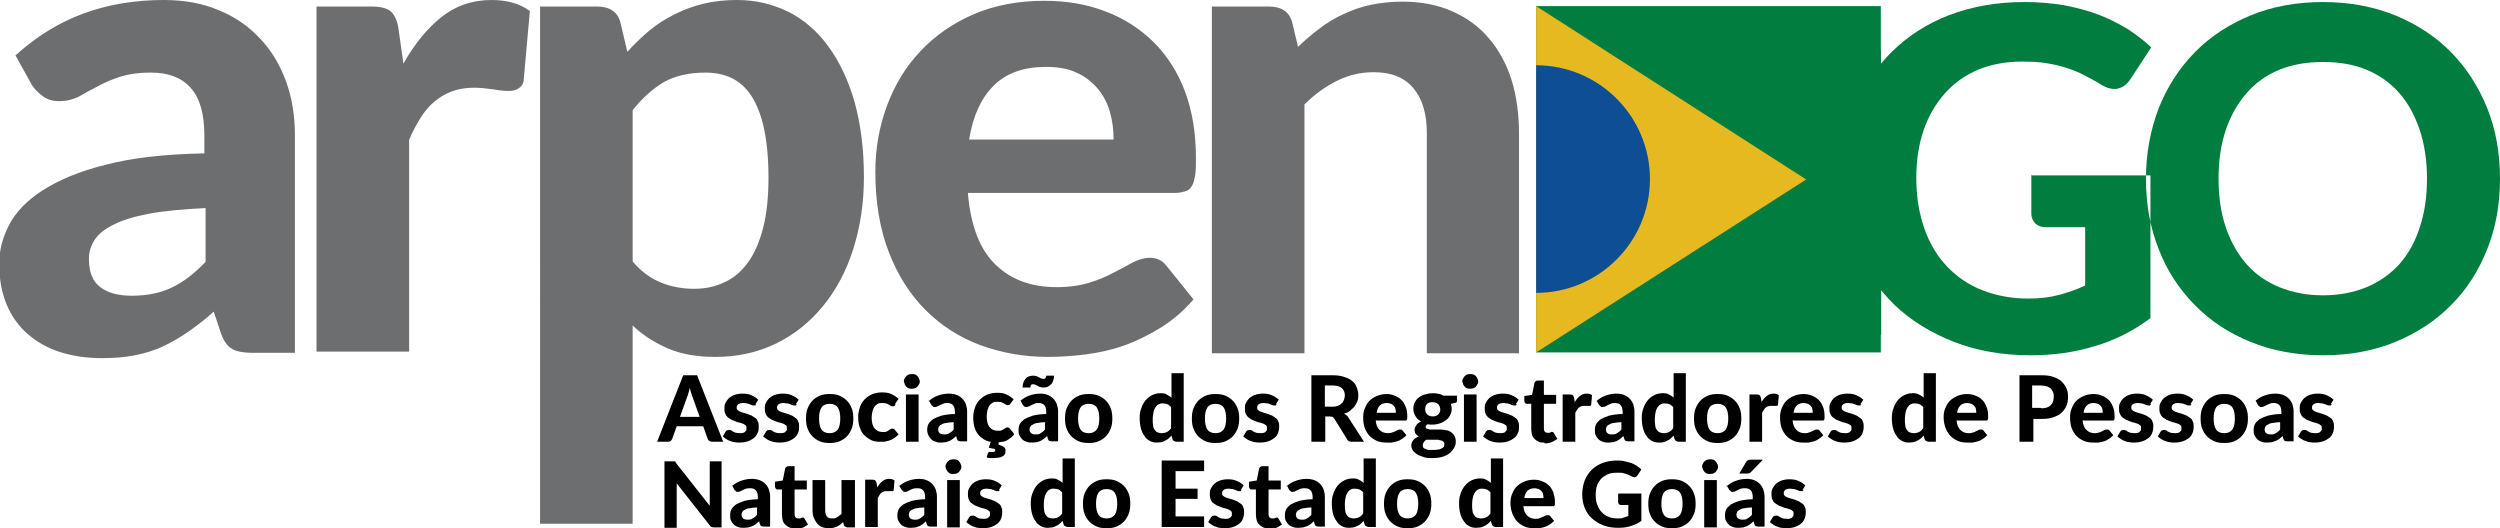 <?xml version="1.0" encoding="UTF-8"?>
<svg id="Camada_2" data-name="Camada 2" xmlns="http://www.w3.org/2000/svg" viewBox="0 0 61.29 12.95">
  <defs>
    <style>
      .cls-1, .cls-2 {
        fill: #007d3f;
      }

      .cls-1, .cls-3, .cls-4, .cls-5 {
        fill-rule: evenodd;
      }

      .cls-3 {
        fill: #0e4e95;
      }

      .cls-6 {
        fill: #6d6e70;
      }

      .cls-5 {
        fill: #e6b920;
      }
    </style>
  </defs>
  <g id="Camada_1-2" data-name="Camada 1">
    <g>
      <rect class="cls-2" x="37.66" y=".15" width="8.45" height="8.49"/>
      <path class="cls-6" d="M5.03,5.1c-.55.03-1.01.07-1.38.14-.37.07-.66.16-.87.27-.22.11-.37.23-.46.37-.09.14-.14.29-.14.46,0,.33.09.56.28.7.18.14.44.21.77.21.38,0,.71-.07.98-.2.28-.13.55-.34.83-.63v-1.32ZM.4,1.34c.5-.45,1.05-.79,1.65-1.01.6-.22,1.26-.33,1.96-.33.5,0,.96.08,1.35.25.4.16.73.39,1.01.69.28.29.49.64.64,1.05.15.41.22.85.22,1.33v5.33h-1.04c-.21,0-.38-.03-.49-.09-.11-.06-.21-.18-.28-.38l-.18-.54c-.21.19-.42.35-.62.49-.2.14-.41.26-.62.36-.21.1-.44.17-.69.22-.24.05-.52.07-.82.07-.37,0-.71-.05-1.02-.15-.31-.1-.57-.25-.79-.44-.22-.19-.4-.44-.52-.73-.12-.29-.18-.63-.18-1,0-.31.08-.63.24-.94.16-.31.43-.6.82-.85.39-.25.9-.47,1.55-.63.64-.17,1.45-.26,2.42-.28v-.44c0-.53-.11-.92-.34-1.17-.22-.25-.55-.37-.97-.37-.31,0-.57.04-.78.11-.21.07-.39.15-.55.24-.16.08-.3.16-.44.24-.14.07-.3.11-.48.11-.16,0-.29-.04-.4-.12-.11-.08-.2-.17-.27-.28l-.4-.72ZM9.89,1.56c.27-.48.58-.86.93-1.14.35-.28.76-.42,1.23-.42.38,0,.7.09.94.27l-.15,1.68c0,.11-.07.18-.13.22-.06.04-.14.06-.24.06-.09,0-.21-.01-.38-.04-.16-.02-.32-.04-.46-.04-.21,0-.39.03-.55.09-.16.06-.31.15-.43.25-.13.11-.24.24-.34.4-.1.16-.2.34-.28.54v5.19h-2.27V.16h1.34c.23,0,.39.04.48.12.09.08.16.22.19.43l.12.85ZM15.51,6.41c.21.25.45.42.7.52.25.1.52.15.8.15s.52-.05.75-.16c.23-.1.42-.27.58-.49.16-.22.28-.5.37-.85.09-.35.13-.76.13-1.23s-.04-.87-.11-1.2-.18-.6-.31-.8c-.13-.2-.3-.35-.49-.44-.19-.09-.41-.13-.64-.13-.4,0-.74.08-1.01.23-.27.16-.53.39-.77.69v3.72ZM15.38,1.27c.17-.19.35-.36.54-.52.19-.16.4-.29.62-.4.22-.11.46-.2.71-.26.25-.06.53-.09.82-.09.46,0,.87.1,1.26.29.38.19.71.48.98.85.27.37.49.83.64,1.36.15.54.23,1.15.23,1.84,0,.64-.09,1.22-.26,1.76-.17.54-.42,1.01-.74,1.4-.32.39-.7.7-1.15.92-.45.22-.95.33-1.49.33-.46,0-.85-.07-1.17-.21-.32-.14-.61-.32-.86-.56v4.86h-2.27V.16h1.4c.29,0,.5.12.57.39l.17.72ZM27.3,3.41c0-.24-.03-.46-.09-.67-.06-.21-.16-.4-.3-.57-.14-.16-.31-.3-.52-.39-.21-.1-.46-.14-.75-.14-.54,0-.97.15-1.28.46-.31.31-.51.75-.6,1.32h3.54ZM23.73,4.75c.07.8.3,1.38.68,1.74.38.37.88.55,1.49.55.31,0,.58-.04.81-.11.23-.07.43-.16.6-.25.17-.09.33-.17.47-.25.14-.07.28-.11.41-.11.18,0,.31.07.41.2l.66.82c-.24.28-.51.51-.8.69-.29.18-.59.33-.9.44-.31.11-.63.18-.95.22-.32.04-.63.06-.92.06-.59,0-1.14-.1-1.66-.29-.51-.19-.96-.48-1.34-.86-.38-.38-.68-.85-.9-1.42-.22-.57-.33-1.22-.33-1.97,0-.58.1-1.12.29-1.63.19-.51.46-.95.82-1.33.36-.38.79-.68,1.3-.9.51-.22,1.09-.33,1.73-.33.54,0,1.04.08,1.5.26.46.17.85.43,1.18.75.33.33.59.73.77,1.21.18.48.27,1.03.27,1.64,0,.17,0,.31-.02.42-.02.11-.04.2-.08.26-.04.07-.09.11-.16.13-.07.02-.15.04-.25.04h-5.08ZM31.82,1.15c.17-.16.35-.32.53-.45.18-.14.38-.26.58-.35.21-.1.43-.18.67-.23.24-.05.5-.08.78-.08.46,0,.87.08,1.23.24.36.16.66.38.9.67.24.28.43.63.55,1.02.12.39.18.83.18,1.3v5.39h-2.26V3.26c0-.47-.11-.84-.33-1.1-.22-.26-.54-.39-.97-.39-.32,0-.62.07-.9.21-.28.14-.55.33-.8.58v6.1h-2.27V.16h1.4c.29,0,.5.12.57.39l.14.59Z"/>
      <polygon class="cls-5" points="37.66 .15 44.28 4.4 37.66 8.64 37.66 .15"/>
      <path class="cls-3" d="M37.66,1.6c1.54,0,2.79,1.25,2.79,2.79s-1.25,2.79-2.79,2.79V1.6Z"/>
      <path class="cls-1" d="M46.11,4.01c-.1-.14-.19-.29-.26-.46-.11-.27-.17-.6-.17-.99,0-.32.06-.62.19-.92.06-.15.14-.3.24-.43v2.81ZM46.11,8.21c-.06-.04-.13-.07-.19-.11-.22-.14-.41-.29-.57-.46l.52-.83c.04-.06.1-.12.17-.16.02-.01.05-.03.08-.04v1.59Z"/>
      <path class="cls-4" d="M57.17,9.91s-.02.02-.03.03c0,0-.02,0-.04,0s-.03,0-.05-.01c-.02,0-.03-.02-.05-.02-.02,0-.04-.02-.07-.02-.03,0-.05-.01-.09-.01-.05,0-.09.01-.12.03-.03.02-.04.05-.04.08,0,.02,0,.04.02.06.02.02.04.03.06.04.03.01.05.02.09.03.03.01.07.02.1.03.03.01.07.03.1.04.03.02.06.04.09.06.03.02.05.05.06.09.02.03.02.07.02.12,0,.06-.01.11-.03.16-.02.05-.05.09-.09.12-.04.03-.09.06-.15.08-.06.02-.13.03-.2.03-.04,0-.08,0-.12-.01-.04,0-.08-.02-.11-.03-.04-.01-.07-.03-.1-.05-.03-.02-.06-.04-.08-.06l.07-.12s.02-.02.03-.03c.01,0,.03-.01.05-.01s.04,0,.05.01c.02,0,.03.02.05.03.02.01.04.02.07.03.03,0,.06.01.1.01.03,0,.06,0,.08-.01.02,0,.04-.02.05-.03.01-.01.02-.02.03-.04,0-.01,0-.03,0-.05,0-.03,0-.05-.02-.06-.02-.02-.04-.03-.06-.04-.03-.01-.06-.02-.09-.03-.03,0-.07-.02-.1-.03-.03-.01-.07-.03-.1-.04-.03-.02-.06-.04-.09-.06-.03-.03-.05-.06-.06-.09-.02-.04-.02-.08-.02-.13,0-.05,0-.09.03-.14.02-.04.05-.08.08-.11.04-.03.08-.06.14-.08.06-.02.12-.03.19-.03.08,0,.16.01.22.04.07.03.12.06.17.11l-.07.11ZM55.28,9.84c.07-.06.14-.11.23-.14.08-.03.17-.05.27-.05.07,0,.13.01.19.03.05.02.1.05.14.09.04.04.07.09.09.14.02.06.03.12.03.18v.73h-.14s-.05,0-.07-.01c-.02,0-.03-.03-.04-.05l-.02-.07s-.06.05-.08.07c-.03.02-.06.04-.09.05-.03.01-.06.02-.09.03-.03,0-.07.01-.11.01-.05,0-.1,0-.14-.02-.04-.01-.08-.03-.11-.06-.03-.03-.05-.06-.07-.1-.02-.04-.02-.09-.02-.14,0-.04.01-.09.03-.13.02-.04.06-.08.11-.12.05-.03.12-.06.21-.09.09-.02.2-.04.33-.04v-.06c0-.07-.02-.13-.05-.16-.03-.03-.08-.05-.13-.05-.04,0-.08,0-.11.02-.03.01-.05.02-.07.03-.02.01-.04.02-.06.03-.02.01-.04.02-.07.02-.02,0-.04,0-.05-.02-.01-.01-.03-.02-.04-.04l-.05-.1ZM55.91,10.35c-.08,0-.14.01-.19.02-.05,0-.09.02-.12.04-.03.01-.05.03-.06.05-.01.02-.02.04-.02.06,0,.04.01.08.04.1.03.02.06.03.1.03.05,0,.1,0,.13-.03.04-.02.08-.05.11-.09v-.18ZM54.53,10.62c.09,0,.15-.03.2-.09.04-.06.06-.15.06-.27s-.02-.21-.06-.27c-.04-.06-.11-.09-.2-.09s-.16.03-.2.09c-.04.06-.06.15-.06.27s.02.21.06.27c.04.06.11.09.2.09ZM54.53,9.66c.09,0,.17.01.24.04.07.03.13.07.18.12.05.05.09.11.12.19.03.07.04.16.04.25s-.01.17-.04.25c-.03.07-.07.14-.12.19-.05.05-.11.09-.18.12-.07.03-.15.04-.24.04s-.17-.01-.24-.04c-.07-.03-.13-.07-.18-.12-.05-.05-.09-.11-.12-.19-.03-.07-.04-.16-.04-.25s.01-.18.04-.25c.03-.07.07-.14.12-.19.05-.05.11-.09.18-.12.07-.03.15-.04.24-.04ZM53.73,9.91s-.02.02-.03.03c0,0-.02,0-.04,0s-.03,0-.05-.01c-.02,0-.03-.02-.05-.02-.02,0-.04-.02-.07-.02-.03,0-.05-.01-.09-.01-.05,0-.09.01-.12.03-.03.02-.04.05-.04.08,0,.02,0,.04.02.06.02.02.04.03.06.04.03.01.06.02.09.03.03.01.07.02.1.03.03.01.07.03.1.04.03.02.06.04.09.06s.05.05.06.09c.02.03.02.07.02.12,0,.06-.01.11-.03.16-.02.05-.05.09-.09.12-.04.03-.09.06-.15.08-.06.02-.13.03-.2.03-.04,0-.08,0-.12-.01-.04,0-.08-.02-.11-.03-.04-.01-.07-.03-.1-.05-.03-.02-.06-.04-.08-.06l.07-.12s.02-.02.03-.03c.01,0,.03-.01.05-.01s.04,0,.05.01c.02,0,.03.02.05.03.02.01.04.02.07.03.03,0,.06.01.1.01.03,0,.06,0,.08-.01.02,0,.04-.02.05-.03.01-.01.02-.02.03-.04,0-.01,0-.03,0-.05,0-.03,0-.05-.02-.06-.02-.02-.04-.03-.06-.04-.03-.01-.06-.02-.09-.03-.03,0-.07-.02-.1-.03-.03-.01-.07-.03-.1-.04-.03-.02-.06-.04-.09-.06-.03-.03-.05-.06-.06-.09-.02-.04-.02-.08-.02-.13,0-.05,0-.09.03-.14.02-.04.05-.08.08-.11.04-.03.08-.06.14-.08.06-.02.12-.03.19-.03.08,0,.16.01.22.04.07.03.12.06.17.11l-.07.11ZM52.74,9.91s-.02.02-.03.03c0,0-.02,0-.04,0s-.03,0-.05-.01c-.02,0-.03-.02-.05-.02-.02,0-.04-.02-.07-.02-.03,0-.05-.01-.09-.01-.05,0-.09.01-.12.03-.03.02-.04.05-.04.08,0,.02,0,.04.02.06.02.02.04.03.06.04.03.01.05.02.09.03.03.01.07.02.1.03.03.01.07.03.1.04.03.02.06.04.09.06.03.02.05.05.06.09.02.03.02.07.02.12,0,.06-.01.11-.03.16-.02.05-.05.09-.09.12-.04.03-.09.06-.15.08-.06.02-.13.03-.2.03-.04,0-.08,0-.12-.01-.04,0-.08-.02-.11-.03-.04-.01-.07-.03-.1-.05-.03-.02-.06-.04-.08-.06l.07-.12s.02-.02.03-.03c.01,0,.03-.01.05-.01s.04,0,.05.01c.02,0,.03.02.05.03.02.01.04.02.07.03.03,0,.06.01.1.01.03,0,.06,0,.08-.01.02,0,.04-.02.05-.03.01-.01.02-.02.03-.04,0-.01,0-.03,0-.05,0-.03,0-.05-.02-.06-.02-.02-.04-.03-.06-.04-.03-.01-.06-.02-.09-.03-.03,0-.07-.02-.1-.03-.03-.01-.07-.03-.1-.04-.03-.02-.06-.04-.09-.06-.03-.03-.05-.06-.06-.09-.02-.04-.02-.08-.02-.13,0-.05,0-.09.03-.14.02-.04.05-.08.08-.11.04-.03.08-.06.14-.08.06-.02.12-.03.19-.03.08,0,.16.01.22.04s.12.06.17.11l-.07.11ZM51.06,10.3c0,.11.04.19.09.24.05.05.12.08.2.08.04,0,.08,0,.11-.02.03,0,.06-.02.08-.03.02-.01.04-.02.06-.03.02-.01.04-.01.06-.01.02,0,.04,0,.06.03l.09.11s-.07.07-.11.09c-.04.03-.08.05-.12.06-.04.01-.09.02-.13.03-.04,0-.09,0-.13,0-.08,0-.16-.01-.23-.04-.07-.03-.13-.07-.18-.12-.05-.05-.09-.12-.12-.19-.03-.08-.04-.17-.04-.27,0-.08.01-.15.04-.22.03-.07.06-.13.11-.18.05-.05.11-.09.18-.12.07-.03.15-.05.24-.05.07,0,.14.01.21.04.06.02.12.06.16.1.05.04.08.1.11.17.03.07.04.14.04.22,0,.02,0,.04,0,.06,0,.01,0,.03-.01.04,0,0-.01.02-.02.02,0,0-.02,0-.03,0h-.69ZM51.55,10.12s0-.06-.01-.09c0-.03-.02-.06-.04-.08-.02-.02-.04-.04-.07-.05-.03-.01-.06-.02-.1-.02-.07,0-.13.02-.17.06-.04.04-.07.1-.08.18h.48ZM50.05,9.2c.11,0,.21.01.29.04.08.03.15.06.2.11.05.05.09.1.12.17.03.06.04.13.04.21,0,.08-.01.15-.04.22-.03.07-.07.12-.12.17-.05.05-.12.08-.2.11-.08.03-.18.04-.28.04h-.21v.56h-.34v-1.63h.55ZM50.05,10.01c.11,0,.18-.03.23-.08.05-.05.07-.12.07-.21,0-.04,0-.08-.02-.11-.01-.03-.03-.06-.06-.09-.03-.02-.06-.04-.1-.05-.04-.01-.08-.02-.14-.02h-.21v.55h.21ZM47.97,10.3c0,.11.04.19.09.24.05.05.12.08.2.08.04,0,.08,0,.11-.02.03,0,.06-.02.08-.03.02-.01.05-.02.06-.03.02-.01.04-.01.06-.01.02,0,.04,0,.06.03l.09.11s-.07.07-.11.09c-.04.03-.08.05-.12.06-.04.01-.09.02-.13.03-.04,0-.09,0-.13,0-.08,0-.16-.01-.23-.04-.07-.03-.13-.07-.18-.12-.05-.05-.09-.12-.12-.19-.03-.08-.05-.17-.05-.27,0-.08.01-.15.04-.22.03-.07.06-.13.11-.18.05-.05.11-.09.18-.12.07-.03.15-.05.24-.05.07,0,.14.01.21.04.06.02.12.06.16.1.05.04.08.1.11.17.03.07.04.14.04.22,0,.02,0,.04,0,.06,0,.01,0,.03-.01.04,0,0-.01.02-.02.02,0,0-.02,0-.03,0h-.69ZM48.45,10.12s0-.06-.01-.09c0-.03-.02-.06-.04-.08-.02-.02-.04-.04-.07-.05-.03-.01-.06-.02-.1-.02-.07,0-.13.02-.17.06-.04.04-.07.1-.08.18h.48ZM47.46,9.16v1.67h-.19s-.07-.02-.08-.05l-.03-.1s-.05.05-.07.07c-.03.02-.05.04-.08.05-.03.02-.06.03-.1.04-.03,0-.07.01-.11.01-.06,0-.12-.01-.17-.04-.05-.03-.1-.06-.13-.12-.04-.05-.07-.11-.09-.19-.02-.07-.03-.16-.03-.25,0-.09.01-.17.04-.24.02-.07.06-.14.1-.19.04-.05.1-.1.16-.13.06-.03.13-.05.2-.05.06,0,.12,0,.16.03.04.02.08.04.12.08v-.6h.31ZM47.15,9.98s-.06-.06-.09-.07c-.03-.01-.07-.02-.11-.02s-.07,0-.1.02c-.03.01-.06.04-.08.07-.02.03-.04.07-.05.12-.01.05-.02.1-.02.17s0,.12.01.16c0,.05.02.08.04.11.02.03.04.05.07.06.03.01.06.02.09.02.05,0,.1-.01.14-.03.04-.02.07-.05.1-.09v-.51ZM45.63,9.91s-.02.02-.02.03c0,0-.02,0-.04,0s-.03,0-.05-.01c-.02,0-.03-.02-.05-.02-.02,0-.04-.02-.07-.02-.03,0-.05-.01-.09-.01-.05,0-.09.01-.12.03-.03.02-.04.05-.04.08,0,.02,0,.04.02.06.02.02.04.03.06.04.03.01.05.02.09.03.03.01.07.02.1.03.03.01.07.03.1.04.03.02.06.04.09.06.03.02.05.05.06.09.02.03.02.07.02.12,0,.06-.01.11-.03.16-.02.05-.05.09-.09.12-.04.03-.09.06-.15.08-.06.02-.13.03-.2.03-.04,0-.08,0-.12-.01-.04,0-.08-.02-.11-.03-.04-.01-.07-.03-.1-.05-.03-.02-.06-.04-.08-.06l.07-.12s.02-.02.03-.03c.01,0,.03-.01.05-.01s.04,0,.05.01c.02,0,.03.02.05.03.02.01.04.02.07.03.03,0,.06.01.1.01.03,0,.06,0,.08-.01.02,0,.04-.02.05-.03.01-.01.02-.02.03-.04,0-.01,0-.03,0-.05,0-.03,0-.05-.02-.06-.02-.02-.04-.03-.06-.04-.03-.01-.06-.02-.09-.03-.03,0-.07-.02-.1-.03-.03-.01-.07-.03-.1-.04-.03-.02-.06-.04-.09-.06-.03-.03-.05-.06-.06-.09-.02-.04-.02-.08-.02-.13,0-.05,0-.09.03-.14.02-.04.05-.08.08-.11.04-.03.08-.06.14-.08.06-.02.12-.03.19-.03.08,0,.16.01.22.04.07.03.12.06.17.11l-.07.11ZM43.95,10.3c0,.11.04.19.09.24.05.05.12.08.2.08.04,0,.08,0,.11-.02.03,0,.06-.02.08-.03.02-.01.04-.02.06-.03.02-.01.04-.01.06-.01.02,0,.04,0,.06.03l.09.11s-.07.07-.11.09c-.04.03-.08.05-.12.06-.04.01-.09.02-.13.03-.04,0-.09,0-.13,0-.08,0-.16-.01-.23-.04-.07-.03-.13-.07-.18-.12-.05-.05-.09-.12-.12-.19-.03-.08-.04-.17-.04-.27,0-.08.01-.15.04-.22.03-.07.06-.13.11-.18.05-.05.11-.09.18-.12.07-.03.15-.05.24-.05.07,0,.14.01.21.04.06.02.12.06.16.1.05.04.08.1.11.17.03.07.04.14.04.22,0,.02,0,.04,0,.06,0,.01,0,.03-.01.04,0,0-.01.02-.02.02,0,0-.02,0-.03,0h-.69ZM44.44,10.12s0-.06-.01-.09c0-.03-.02-.06-.04-.08-.02-.02-.04-.04-.07-.05-.03-.01-.06-.02-.1-.02-.07,0-.13.02-.17.06-.04.04-.07.1-.08.18h.48ZM43.18,9.87c.04-.07.08-.12.13-.16.05-.04.1-.06.17-.06.05,0,.1.01.13.04l-.02.23s0,.02-.02.03c0,0-.02,0-.03,0-.01,0-.03,0-.05,0-.02,0-.04,0-.06,0-.03,0-.05,0-.08.01-.02,0-.04.02-.06.03-.02.02-.03.03-.05.06-.01.02-.03.05-.04.07v.71h-.31v-1.16h.18s.05,0,.07.02c.01.01.02.03.03.06l.02.12ZM42.11,10.62c.09,0,.15-.03.2-.09.04-.06.06-.15.06-.27s-.02-.21-.06-.27c-.04-.06-.11-.09-.2-.09s-.16.03-.2.09c-.04.06-.06.15-.06.27s.02.21.06.27c.04.06.11.09.2.09ZM42.11,9.66c.09,0,.17.01.24.04.07.03.13.07.18.12.05.05.09.11.12.19.03.07.04.16.04.25s-.01.17-.04.25c-.03.07-.07.14-.12.19-.05.05-.11.09-.18.12-.07.03-.15.04-.24.04s-.17-.01-.24-.04c-.07-.03-.13-.07-.18-.12-.05-.05-.09-.11-.12-.19-.03-.07-.04-.16-.04-.25s.01-.18.04-.25c.03-.07.07-.14.12-.19.05-.05.11-.09.18-.12.07-.03.15-.04.24-.04ZM41.33,9.16v1.67h-.19s-.07-.02-.08-.05l-.03-.1s-.05.05-.07.07c-.03.02-.05.04-.08.05-.03.02-.06.03-.1.04s-.07.01-.11.01c-.06,0-.12-.01-.17-.04-.05-.03-.1-.06-.13-.12-.04-.05-.07-.11-.09-.19-.02-.07-.03-.16-.03-.25,0-.09.01-.17.04-.24.02-.07.06-.14.1-.19.04-.05.1-.1.16-.13.06-.03.13-.05.2-.05.06,0,.12,0,.16.03.04.02.08.04.12.08v-.6h.31ZM41.02,9.98s-.06-.06-.09-.07c-.03-.01-.07-.02-.11-.02s-.07,0-.1.02c-.03.01-.06.04-.08.07-.02.03-.04.07-.05.12-.01.05-.02.1-.02.17s0,.12.01.16c0,.05.02.08.04.11.02.03.04.05.07.06.03.01.06.02.09.02.05,0,.1-.01.14-.03.04-.02.07-.05.1-.09v-.51ZM39.13,9.84c.07-.06.14-.11.23-.14.08-.03.17-.05.27-.05.07,0,.13.01.18.03.05.02.1.05.14.09.04.04.07.09.09.14.02.06.03.12.03.18v.73h-.14s-.05,0-.07-.01c-.02,0-.03-.03-.04-.05l-.02-.07s-.06.05-.08.07c-.03.02-.06.04-.08.05-.03.01-.06.02-.09.03-.03,0-.07.01-.11.01-.05,0-.1,0-.14-.02-.04-.01-.08-.03-.11-.06-.03-.03-.05-.06-.07-.1-.02-.04-.02-.09-.02-.14,0-.04.01-.09.03-.13.02-.04.06-.08.11-.12.05-.03.12-.06.21-.09.09-.02.2-.04.33-.04v-.06c0-.07-.02-.13-.05-.16-.03-.03-.08-.05-.13-.05-.04,0-.08,0-.11.02-.03.01-.05.02-.07.03-.02.01-.04.02-.06.03-.02.01-.04.02-.07.02-.02,0-.04,0-.05-.02-.01-.01-.03-.02-.04-.04l-.06-.1ZM39.76,10.35c-.08,0-.14.01-.19.02-.05,0-.09.02-.12.04-.03.01-.05.03-.06.05-.01.02-.02.04-.02.06,0,.04.01.08.04.1.02.02.06.03.1.03.05,0,.1,0,.13-.03.04-.02.08-.05.11-.09v-.18ZM38.6,9.87c.04-.07.08-.12.13-.16.05-.04.1-.06.17-.06.05,0,.1.01.13.04l-.02.23s0,.02-.02.03c0,0-.02,0-.03,0-.01,0-.03,0-.05,0-.02,0-.04,0-.06,0-.03,0-.05,0-.08.01-.02,0-.04.02-.06.03-.02.02-.03.03-.05.06-.01.02-.03.05-.04.07v.71h-.31v-1.16h.18s.05,0,.07.02c.01.01.02.03.03.06l.02.12ZM37.86,10.85c-.05,0-.1,0-.14-.02-.04-.02-.07-.04-.1-.07-.03-.03-.05-.06-.06-.1-.01-.04-.02-.09-.02-.14v-.62h-.11s-.03,0-.04-.02c-.01-.01-.02-.03-.02-.05v-.12l.19-.03.06-.3s.03-.05.07-.05h.16v.35h.3v.22h-.3v.6s0,.06.02.08c.02.02.04.03.07.03.02,0,.03,0,.04,0,.01,0,.02,0,.03-.01,0,0,.01,0,.02-.01,0,0,.01,0,.02,0,0,0,.02,0,.02,0,0,0,.01.01.02.02l.09.15s-.09.06-.14.08c-.05.02-.11.03-.17.03ZM37.19,9.91s-.02.02-.03.03c0,0-.02,0-.04,0s-.03,0-.05-.01c-.02,0-.03-.02-.05-.02-.02,0-.04-.02-.07-.02-.03,0-.05-.01-.09-.01-.05,0-.09.01-.12.03-.03.02-.04.05-.04.08,0,.02,0,.04.02.06.02.02.04.03.06.04.03.01.05.02.09.03.03.01.07.02.1.03.03.01.07.03.1.04.03.02.06.04.09.06.03.02.05.05.06.09.02.03.02.07.02.12,0,.06,0,.11-.03.16-.02.05-.05.09-.09.12-.04.03-.09.06-.15.08-.06.02-.13.03-.2.03-.04,0-.08,0-.12-.01-.04,0-.08-.02-.11-.03-.04-.01-.07-.03-.1-.05-.03-.02-.06-.04-.08-.06l.07-.12s.02-.02.03-.03c.01,0,.03-.01.05-.01s.04,0,.05.01c.02,0,.03.02.05.03.02.01.04.02.07.03.03,0,.06.01.1.01.03,0,.06,0,.08-.01.02,0,.04-.02.05-.03.01-.01.02-.02.03-.04,0-.01,0-.03,0-.05,0-.03,0-.05-.02-.06-.02-.02-.04-.03-.06-.04-.03-.01-.06-.02-.09-.03-.03,0-.07-.02-.1-.03-.03-.01-.07-.03-.1-.04-.03-.02-.06-.04-.09-.06-.03-.03-.05-.06-.06-.09-.02-.04-.02-.08-.02-.13,0-.05,0-.09.03-.14.02-.04.05-.08.08-.11.04-.03.08-.06.14-.08.06-.02.12-.03.19-.03.08,0,.16.01.22.04.07.03.12.06.17.11l-.07.11ZM36.24,9.35s0,.05-.02.07c-.01.02-.02.04-.04.06-.02.02-.04.03-.06.04-.02,0-.05.01-.08.01s-.05,0-.07-.01c-.02,0-.04-.02-.06-.04-.02-.02-.03-.04-.04-.06,0-.02-.02-.05-.02-.07s0-.05.02-.07c.01-.02.02-.04.04-.06.02-.02.04-.03.06-.04.02,0,.05-.01.07-.01.03,0,.05,0,.08.01.02,0,.04.02.06.04.02.02.03.04.04.06.01.02.02.05.02.07ZM36.2,9.67v1.16h-.31v-1.16h.31ZM35.72,9.71v.11s0,.03-.01.04-.03.02-.05.02l-.09.02s.02.08.02.12c0,.06-.01.11-.04.16-.02.05-.06.09-.1.12-.04.03-.09.06-.15.08-.06.02-.12.03-.18.03-.04,0-.08,0-.12-.01-.03.02-.05.04-.05.06,0,.02.01.04.03.05.02,0,.05.02.08.02.03,0,.07,0,.12,0,.04,0,.09,0,.14,0,.05,0,.09.01.14.02.04,0,.08.02.12.05.03.02.06.05.08.09.02.04.03.08.03.14,0,.05-.01.1-.04.15-.03.05-.06.09-.11.13-.05.04-.11.07-.18.09-.07.02-.15.03-.24.03s-.17,0-.23-.03c-.07-.02-.12-.04-.16-.07-.04-.03-.08-.06-.1-.1-.02-.04-.03-.07-.03-.11,0-.05.02-.1.05-.13.03-.04.07-.06.13-.09-.03-.02-.05-.04-.07-.06-.02-.03-.03-.06-.03-.1,0-.03.01-.07.04-.11.02-.04.06-.07.12-.1-.06-.03-.11-.07-.14-.13-.03-.05-.05-.11-.05-.18,0-.06.01-.11.04-.16.02-.05.06-.09.1-.12.04-.03.09-.06.15-.07.06-.02.12-.03.19-.03.1,0,.19.02.26.06h.34ZM35.41,10.88s0-.04-.02-.05c-.01-.01-.03-.02-.05-.03-.02,0-.05-.01-.08-.02-.03,0-.06,0-.09,0-.03,0-.07,0-.1,0-.04,0-.07,0-.1,0-.03.02-.05.03-.06.06-.02.02-.03.05-.03.07,0,.02,0,.04.01.05,0,.02.02.03.04.04.02.01.05.02.08.03.03,0,.07,0,.12,0s.09,0,.13-.01c.04,0,.06-.02.09-.03.02-.01.04-.03.05-.04,0-.02.01-.04.01-.06ZM35.12,10.21c.06,0,.11-.02.14-.05.03-.03.05-.07.05-.12s-.02-.1-.05-.13c-.03-.03-.08-.05-.14-.05s-.11.01-.14.05c-.03.03-.04.07-.04.13s.02.09.05.12c.03.03.08.05.14.05ZM33.73,10.3c0,.11.04.19.09.24.05.05.12.08.2.08.04,0,.08,0,.11-.02.03,0,.06-.02.08-.03.02-.01.05-.02.06-.03.02-.01.04-.01.06-.01.02,0,.04,0,.06.03l.09.11s-.07.07-.11.09c-.04.03-.08.05-.12.06-.04.01-.09.02-.13.03-.04,0-.09,0-.13,0-.08,0-.16-.01-.23-.04-.07-.03-.13-.07-.18-.12-.05-.05-.09-.12-.12-.19-.03-.08-.04-.17-.04-.27,0-.08.01-.15.04-.22.03-.07.06-.13.11-.18.05-.05.11-.09.18-.12.07-.03.15-.05.24-.05.07,0,.14.01.2.04.06.02.12.06.16.1.05.04.08.1.11.17.03.07.04.14.04.22,0,.02,0,.04,0,.06,0,.01,0,.03-.01.04,0,0-.01.02-.02.02,0,0-.02,0-.03,0h-.69ZM34.22,10.12s0-.06-.01-.09c0-.03-.02-.06-.04-.08-.02-.02-.04-.04-.07-.05-.03-.01-.06-.02-.1-.02-.07,0-.13.02-.17.06-.04.04-.07.1-.08.18h.48ZM33.44,10.83h-.3c-.06,0-.1-.02-.12-.07l-.31-.5s-.03-.03-.04-.04c-.02,0-.04-.01-.07-.01h-.11v.62h-.34v-1.63h.51c.11,0,.21.01.29.04.08.02.15.06.2.1.05.04.09.09.11.15.02.06.04.12.04.19,0,.05,0,.1-.02.15-.02.05-.04.09-.07.13-.03.04-.07.07-.11.11-.04.03-.09.06-.15.07.02.01.04.03.06.04s.04.04.05.06l.38.59ZM32.65,9.97c.05,0,.1,0,.14-.02.04-.01.07-.03.1-.06.03-.02.04-.05.06-.09.01-.03.02-.07.02-.11,0-.08-.03-.14-.08-.18s-.13-.06-.23-.06h-.18v.52h.17ZM31.3,9.91s-.02.02-.02.03c0,0-.02,0-.04,0s-.03,0-.05-.01c-.02,0-.03-.02-.05-.02-.02,0-.04-.02-.07-.02-.02,0-.05-.01-.09-.01-.05,0-.09.01-.12.03-.03.02-.04.05-.04.08,0,.02,0,.04.02.06.02.02.04.03.06.04.03.01.05.02.09.03.03.01.07.02.1.03.03.01.07.03.1.04.03.02.06.04.09.06.03.02.05.05.06.09.02.03.02.07.02.12,0,.06-.01.11-.03.16-.02.05-.05.09-.09.12-.04.03-.09.06-.15.08-.06.02-.13.03-.2.03-.04,0-.08,0-.12-.01-.04,0-.08-.02-.11-.03-.04-.01-.07-.03-.1-.05-.03-.02-.06-.04-.08-.06l.07-.12s.02-.02.03-.03c.01,0,.03-.01.05-.01s.04,0,.05.01c.02,0,.03.02.05.03.02.01.04.02.07.03.03,0,.06.01.1.01.03,0,.06,0,.08-.01.02,0,.04-.02.05-.03.01-.01.02-.02.03-.04,0-.01,0-.03,0-.05,0-.03,0-.05-.02-.06-.02-.02-.04-.03-.06-.04-.03-.01-.06-.02-.09-.03-.03,0-.07-.02-.1-.03-.03-.01-.07-.03-.1-.04-.03-.02-.06-.04-.09-.06-.03-.03-.05-.06-.06-.09-.02-.04-.02-.08-.02-.13,0-.05,0-.09.03-.14.02-.04.05-.08.08-.11.04-.03.08-.06.14-.08.06-.02.12-.03.19-.03.08,0,.16.01.22.04.07.03.12.06.17.11l-.07.11ZM29.8,10.62c.09,0,.15-.03.2-.09.04-.06.06-.15.06-.27s-.02-.21-.06-.27c-.04-.06-.11-.09-.2-.09s-.16.03-.2.09c-.04.06-.06.15-.06.27s.02.21.06.27c.04.06.11.09.2.09ZM29.8,9.66c.09,0,.17.01.24.04.07.03.13.07.18.12.05.05.09.11.12.19.03.07.04.16.04.25s-.01.17-.04.25c-.03.07-.07.14-.12.19-.05.05-.11.09-.18.12-.07.03-.15.04-.24.04s-.17-.01-.24-.04c-.07-.03-.13-.07-.18-.12-.05-.05-.09-.11-.12-.19-.03-.07-.04-.16-.04-.25s.01-.18.04-.25c.03-.07.07-.14.12-.19.05-.05.11-.09.18-.12.07-.03.15-.04.24-.04ZM29.02,9.16v1.67h-.19s-.07-.02-.08-.05l-.03-.1s-.05.05-.07.07c-.03.02-.05.04-.08.05-.03.02-.06.03-.1.04-.03,0-.07.01-.11.01-.06,0-.12-.01-.17-.04-.05-.03-.1-.06-.13-.12-.04-.05-.07-.11-.09-.19-.02-.07-.03-.16-.03-.25,0-.09.01-.17.04-.24.02-.07.06-.14.1-.19.04-.05.1-.1.16-.13.06-.03.13-.05.2-.05.06,0,.12,0,.16.03s.08.04.12.08v-.6h.31ZM28.71,9.98s-.06-.06-.09-.07c-.03-.01-.07-.02-.11-.02s-.07,0-.1.02c-.03.01-.06.04-.08.07-.02.03-.04.07-.05.12-.01.05-.02.1-.02.17s0,.12.01.16c0,.05.02.08.04.11.02.03.04.05.07.06.03.01.06.02.09.02.05,0,.1-.01.14-.03.04-.02.07-.05.1-.09v-.51ZM26.69,10.62c.09,0,.15-.03.2-.09.04-.06.06-.15.06-.27s-.02-.21-.06-.27c-.04-.06-.11-.09-.2-.09s-.16.03-.2.09c-.04.06-.06.15-.06.27s.02.21.06.27c.04.06.11.09.2.09ZM26.69,9.66c.09,0,.17.01.24.04.07.03.13.07.18.12.05.05.09.11.12.19.03.07.04.16.04.25s-.01.17-.04.25c-.03.07-.07.14-.12.19-.05.05-.11.09-.18.12-.07.03-.15.04-.24.04s-.17-.01-.24-.04c-.07-.03-.13-.07-.18-.12-.05-.05-.09-.11-.12-.19-.03-.07-.04-.16-.04-.25s.01-.18.04-.25c.03-.07.07-.14.12-.19.05-.05.11-.09.18-.12.07-.03.15-.04.24-.04ZM25.58,9.29s.04,0,.05-.02c.01-.01.02-.03.02-.06h.19s0,.08-.02.12c-.01.04-.03.07-.05.09-.02.02-.05.04-.08.06-.03.01-.06.02-.1.02-.03,0-.05,0-.08-.01-.02,0-.05-.02-.07-.03-.02-.01-.04-.02-.06-.03-.02,0-.03-.01-.05-.01-.02,0-.04,0-.05.02-.01.01-.02.03-.02.06h-.19s0-.08.02-.12c.01-.04.03-.07.05-.09.02-.03.05-.05.08-.06.03-.01.06-.02.1-.02.03,0,.05,0,.08.01.02,0,.05.02.07.03.02.01.04.02.06.03.02,0,.03.01.05.01ZM25,9.84c.07-.06.14-.11.23-.14.08-.03.17-.05.27-.05.07,0,.13.01.18.03.05.02.1.05.14.09.04.04.07.09.09.14.02.06.03.12.03.18v.73h-.14s-.05,0-.07-.01c-.02,0-.03-.03-.04-.05l-.02-.07s-.06.05-.08.07c-.03.02-.06.04-.08.05-.03.01-.06.02-.09.03-.03,0-.07.01-.11.01-.05,0-.1,0-.14-.02-.04-.01-.08-.03-.11-.06-.03-.03-.05-.06-.07-.1-.02-.04-.02-.09-.02-.14,0-.04.01-.09.03-.13.02-.04.06-.08.11-.12.05-.03.12-.06.21-.09.09-.02.2-.04.33-.04v-.06c0-.07-.02-.13-.05-.16-.03-.03-.08-.05-.13-.05-.04,0-.08,0-.11.02-.03.01-.05.02-.07.03-.02.01-.04.02-.06.03-.02.01-.04.02-.07.02-.02,0-.04,0-.05-.02-.01-.01-.03-.02-.04-.04l-.05-.1ZM25.63,10.35c-.08,0-.14.01-.19.02-.05,0-.09.02-.12.04-.03.01-.05.03-.06.05-.01.02-.02.04-.02.06,0,.04.01.08.04.1.03.02.06.03.1.03.05,0,.1,0,.13-.03.04-.02.08-.05.11-.09v-.18ZM24.86,10.66s-.06.06-.09.08c-.03.02-.06.04-.09.06-.03.01-.06.03-.1.03-.03,0-.07.01-.1.02v.05s.05.02.08.03c.02.01.04.02.06.04.01.01.03.03.03.05,0,.02,0,.04,0,.05,0,.03,0,.05-.02.07-.01.02-.03.04-.06.05-.02.01-.06.03-.09.03-.04,0-.07.01-.12.01-.03,0-.06,0-.09,0-.03,0-.05,0-.08-.02l.03-.1s.02-.03.03-.03c.01,0,.02,0,.03,0,.01,0,.03,0,.05,0,.02,0,.04,0,.05-.01.01,0,.02-.02.02-.03,0-.02-.01-.03-.04-.04-.03,0-.07-.02-.12-.02l.05-.15c-.06,0-.12-.03-.17-.06-.05-.03-.1-.07-.14-.12s-.07-.11-.09-.18c-.02-.07-.03-.15-.03-.23s.01-.16.04-.24c.02-.07.06-.14.11-.19.05-.05.11-.1.18-.13.07-.03.15-.05.25-.05s.17.01.23.04c.07.03.13.07.18.12l-.08.11s-.02.02-.03.03c0,0-.02,0-.04,0-.01,0-.03,0-.04-.01-.01,0-.03-.02-.05-.03-.02-.01-.04-.02-.06-.03-.02,0-.06-.01-.09-.01-.05,0-.09,0-.12.02-.03.02-.06.04-.08.07-.02.03-.04.07-.05.11-.01.05-.02.1-.02.15,0,.12.02.21.07.27s.11.09.19.09c.03,0,.05,0,.07,0,.02,0,.04-.01.05-.02.02,0,.03-.02.04-.02.01,0,.02-.02.03-.02.01,0,.02-.01.03-.02.01,0,.02,0,.03,0,.02,0,.04,0,.06.03l.09.11ZM22.76,9.84c.07-.06.14-.11.23-.14.08-.03.17-.05.27-.05.07,0,.13.01.19.03.05.02.1.05.14.09.04.04.07.09.09.14.02.06.03.12.03.18v.73h-.14s-.05,0-.07-.01c-.02,0-.03-.03-.04-.05l-.02-.07s-.06.05-.08.07c-.03.02-.06.04-.08.05-.03.01-.06.02-.09.03-.03,0-.07.01-.11.01-.05,0-.1,0-.14-.02-.04-.01-.08-.03-.11-.06-.03-.03-.05-.06-.07-.1-.02-.04-.03-.09-.03-.14,0-.04.01-.09.03-.13.02-.04.06-.08.11-.12.05-.03.12-.06.21-.09.09-.02.2-.04.33-.04v-.06c0-.07-.02-.13-.05-.16-.03-.03-.07-.05-.13-.05-.04,0-.08,0-.11.02-.03.01-.05.02-.07.03-.02.01-.04.02-.06.03-.02.01-.04.02-.07.02-.02,0-.04,0-.05-.02-.01-.01-.03-.02-.04-.04l-.06-.1ZM23.39,10.35c-.08,0-.14.01-.19.02-.05,0-.09.02-.12.04-.03.01-.05.03-.06.05-.01.02-.02.04-.02.06,0,.04.01.08.04.1.02.02.06.03.1.03.05,0,.1,0,.13-.03.04-.02.08-.05.11-.09v-.18ZM22.55,9.35s0,.05-.02.07c-.01.02-.02.04-.04.06-.02.02-.04.03-.06.04-.02,0-.05.01-.08.01s-.05,0-.07-.01c-.02,0-.04-.02-.06-.04-.02-.02-.03-.04-.04-.06,0-.02-.02-.05-.02-.07s0-.05.02-.07c.01-.02.02-.04.04-.06.02-.02.04-.03.06-.04.02,0,.05-.01.07-.01.03,0,.05,0,.08.01.02,0,.04.02.06.04.02.02.03.04.04.06.01.02.02.05.02.07ZM22.52,9.67v1.16h-.31v-1.16h.31ZM21.95,9.93s-.02.02-.03.03c0,0-.02,0-.04,0-.02,0-.03,0-.04-.01-.01,0-.03-.02-.05-.03-.02-.01-.04-.02-.06-.03-.02,0-.06-.01-.09-.01-.05,0-.09,0-.12.02-.03.02-.06.04-.08.07-.02.03-.04.07-.05.11-.01.05-.02.1-.02.15,0,.12.02.21.07.27s.11.09.19.09c.03,0,.05,0,.07,0,.02,0,.04-.01.05-.02.02,0,.03-.02.04-.02.01,0,.02-.02.03-.02.01,0,.02-.01.03-.02.01,0,.02,0,.03,0,.02,0,.04,0,.06.03l.09.11s-.07.07-.11.09c-.04.03-.08.05-.12.06-.04.01-.08.02-.12.03-.04,0-.08,0-.12,0-.07,0-.14-.01-.2-.04-.06-.03-.12-.07-.17-.12-.05-.05-.09-.11-.11-.19-.03-.07-.04-.16-.04-.25,0-.08.01-.16.04-.24.02-.07.06-.14.11-.19.05-.05.11-.1.18-.13.07-.03.15-.05.25-.05.09,0,.17.01.23.04.07.03.13.07.18.12l-.08.11ZM20.34,10.62c.09,0,.15-.03.2-.09.04-.06.06-.15.06-.27s-.02-.21-.06-.27c-.04-.06-.11-.09-.2-.09s-.16.03-.2.09c-.04.06-.06.15-.06.27s.02.21.06.27c.04.06.11.09.2.09ZM20.34,9.66c.09,0,.17.01.24.04.07.03.13.07.18.12.05.05.09.11.12.19.03.07.04.16.04.25s-.01.17-.04.25c-.03.07-.07.14-.12.19-.05.05-.11.09-.18.12-.07.03-.15.04-.24.04s-.17-.01-.24-.04c-.07-.03-.13-.07-.18-.12-.05-.05-.09-.11-.12-.19-.03-.07-.04-.16-.04-.25s.01-.18.04-.25c.03-.07.07-.14.12-.19.05-.05.11-.09.18-.12.07-.03.15-.04.24-.04ZM19.54,9.91s-.02.02-.03.03c0,0-.02,0-.04,0s-.03,0-.05-.01c-.02,0-.03-.02-.05-.02-.02,0-.04-.02-.07-.02-.03,0-.05-.01-.09-.01-.05,0-.09.01-.12.03-.03.02-.04.05-.04.08,0,.02,0,.04.02.06.02.02.04.03.06.04.03.01.05.02.09.03.03.01.07.02.1.03.03.01.07.03.1.04.03.02.06.04.09.06.03.02.05.05.06.09.02.03.02.07.02.12,0,.06,0,.11-.03.16-.02.05-.05.09-.09.12-.04.03-.09.06-.15.08-.06.02-.13.03-.2.03-.04,0-.08,0-.12-.01-.04,0-.08-.02-.11-.03-.04-.01-.07-.03-.1-.05-.03-.02-.06-.04-.08-.06l.07-.12s.02-.02.03-.03c.01,0,.03-.01.05-.01s.04,0,.05.01c.02,0,.03.02.05.03.02.01.04.02.07.03.03,0,.06.01.1.01.03,0,.06,0,.08-.01.02,0,.04-.02.05-.03.01-.01.02-.02.03-.04,0-.01,0-.03,0-.05,0-.03,0-.05-.02-.06-.02-.02-.04-.03-.06-.04-.03-.01-.06-.02-.09-.03-.03,0-.07-.02-.1-.03-.03-.01-.07-.03-.1-.04-.03-.02-.06-.04-.09-.06-.03-.03-.05-.06-.06-.09-.02-.04-.02-.08-.02-.13,0-.05,0-.09.03-.14.02-.04.05-.08.08-.11.04-.03.08-.06.14-.08.06-.02.12-.03.19-.03.08,0,.16.01.22.04.07.03.12.06.17.11l-.07.11ZM18.54,9.91s-.02.02-.02.03c0,0-.02,0-.04,0s-.03,0-.05-.01c-.02,0-.03-.02-.05-.02-.02,0-.04-.02-.07-.02-.02,0-.05-.01-.09-.01-.05,0-.09.01-.12.03-.03.02-.04.05-.04.08,0,.02,0,.04.02.06.02.02.04.03.06.04.03.01.05.02.09.03.03.01.07.02.1.03.03.01.07.03.1.04.03.02.06.04.09.06.03.02.05.05.06.09.02.03.02.07.02.12,0,.06,0,.11-.03.16-.02.05-.05.09-.09.12-.04.03-.09.06-.15.08-.06.02-.13.03-.2.03-.04,0-.08,0-.12-.01-.04,0-.08-.02-.11-.03-.04-.01-.07-.03-.1-.05-.03-.02-.06-.04-.08-.06l.07-.12s.02-.02.03-.03c.01,0,.03-.01.05-.01s.04,0,.05.01c.02,0,.03.02.05.03.02.01.04.02.07.03.03,0,.06.01.1.01.03,0,.06,0,.08-.01.02,0,.04-.02.05-.03.01-.01.02-.02.03-.04,0-.01,0-.03,0-.05,0-.03,0-.05-.02-.06-.02-.02-.04-.03-.06-.04-.03-.01-.06-.02-.09-.03-.03,0-.07-.02-.1-.03-.03-.01-.07-.03-.1-.04-.03-.02-.06-.04-.09-.06-.03-.03-.05-.06-.06-.09-.02-.04-.02-.08-.02-.13,0-.05,0-.09.03-.14.02-.04.05-.08.08-.11.04-.03.08-.06.14-.08.06-.02.12-.03.19-.03.08,0,.16.01.22.04.07.03.12.06.17.11l-.07.11ZM17.72,10.83h-.26s-.05,0-.07-.02c-.02-.01-.03-.03-.04-.05l-.11-.31h-.65l-.11.31s-.02.04-.04.05c-.02.02-.04.02-.07.02h-.26l.64-1.63h.34l.64,1.63ZM17.15,10.21l-.18-.5s-.02-.06-.03-.09c-.01-.04-.02-.07-.03-.11-.01.04-.02.08-.03.12-.01.04-.02.07-.03.09l-.18.5h.48Z"/>
      <path class="cls-4" d="M44.22,12.01s-.02.02-.03.03c0,0-.02,0-.04,0s-.03,0-.05-.01c-.02,0-.03-.02-.05-.02-.02,0-.04-.02-.07-.02-.03,0-.05-.01-.09-.01-.05,0-.09.01-.12.03-.03.02-.04.05-.04.08,0,.02,0,.04.02.06.02.02.04.03.06.04.03.01.05.02.09.03.03.01.07.02.1.03.03.01.07.03.1.04.03.02.06.04.09.06.03.02.05.05.06.09.02.03.02.07.02.12,0,.06-.01.11-.03.16-.02.05-.05.09-.09.12s-.09.06-.15.08c-.06.02-.13.03-.2.03-.04,0-.08,0-.12-.01-.04,0-.08-.02-.11-.03-.04-.01-.07-.03-.1-.05-.03-.02-.06-.04-.08-.06l.07-.12s.02-.02.03-.03c.01,0,.03-.01.05-.01s.04,0,.05.01c.02,0,.03.02.05.03.02.01.04.02.07.03.03,0,.06.01.1.01.03,0,.06,0,.08-.01.02,0,.04-.02.05-.03.01-.01.02-.02.03-.04,0-.01,0-.03,0-.05,0-.03,0-.05-.02-.06-.02-.02-.04-.03-.06-.04-.03-.01-.06-.02-.09-.03-.03,0-.07-.02-.1-.03-.03-.01-.07-.03-.1-.04-.03-.02-.06-.04-.09-.06-.03-.02-.05-.06-.06-.09-.02-.04-.02-.08-.02-.13,0-.05,0-.09.03-.14.02-.04.05-.08.08-.11.04-.03.08-.06.14-.08.06-.02.12-.03.19-.03.08,0,.16.01.22.04.07.03.12.06.17.11l-.07.11ZM43.21,11.28l-.28.29s-.03.03-.04.03c-.01,0-.03.01-.06.01h-.19l.16-.27s.02-.04.04-.05c.02-.01.04-.02.07-.02h.3ZM42.32,11.93c.07-.06.14-.11.23-.14.08-.03.17-.05.27-.05.07,0,.13.01.18.03.05.02.1.05.14.09.04.04.07.09.09.14.02.06.03.12.03.18v.73h-.14s-.05,0-.07-.01c-.02,0-.03-.03-.04-.05l-.02-.07s-.06.05-.08.07c-.03.02-.06.04-.08.05-.03.01-.06.02-.09.03-.03,0-.07.01-.11.01-.05,0-.1,0-.14-.02-.04-.01-.08-.03-.11-.06-.03-.03-.05-.06-.07-.1-.02-.04-.02-.09-.02-.14,0-.04.01-.09.03-.13.02-.04.06-.08.11-.12.05-.03.12-.06.21-.09.09-.02.2-.04.33-.04v-.06c0-.07-.02-.13-.05-.16-.03-.03-.07-.05-.13-.05-.04,0-.08,0-.11.01-.03.01-.05.02-.07.03-.02.01-.04.02-.06.03s-.04.02-.07.02c-.02,0-.04,0-.05-.02-.01-.01-.03-.02-.04-.04l-.06-.1ZM42.96,12.44c-.08,0-.14.01-.19.02-.05,0-.09.02-.12.04-.03.01-.05.03-.06.05-.01.02-.02.04-.02.06,0,.04.01.08.04.1.03.02.06.03.1.03.05,0,.1,0,.13-.03.04-.02.08-.05.11-.09v-.18ZM42.12,11.44s0,.05-.02.07c-.01.02-.02.04-.04.06-.02.02-.04.03-.06.04-.02,0-.05.01-.08.01s-.05,0-.07-.01c-.02,0-.04-.02-.06-.04-.02-.02-.03-.04-.04-.06-.01-.02-.02-.05-.02-.07s0-.05.02-.07c0-.02.02-.04.04-.06.02-.02.04-.03.06-.04.02,0,.05-.01.07-.01.03,0,.05,0,.08.01.02,0,.04.02.06.04.02.02.03.04.04.06.01.02.02.05.02.07ZM42.09,11.77v1.16h-.31v-1.16h.31ZM40.99,12.71c.09,0,.15-.03.2-.09.04-.06.06-.15.06-.27s-.02-.21-.06-.27c-.04-.06-.11-.09-.2-.09s-.16.03-.2.09c-.04.06-.06.15-.06.27s.02.21.06.27c.04.06.11.09.2.09ZM40.99,11.75c.09,0,.17.01.24.04.07.03.13.07.18.12.05.05.09.11.12.19.03.07.04.16.04.25s-.01.17-.04.25c-.03.07-.07.14-.12.19-.05.05-.11.09-.18.12-.07.03-.15.04-.24.04s-.17-.01-.24-.04c-.07-.03-.13-.07-.18-.12-.05-.05-.09-.11-.12-.19-.03-.07-.04-.16-.04-.25s.01-.18.04-.25c.03-.07.07-.14.12-.19.05-.05.11-.09.18-.12.07-.03.15-.04.24-.04ZM39.68,12.1h.56v.67c-.08.06-.17.1-.27.13-.09.03-.19.04-.3.04-.13,0-.26-.02-.36-.06-.11-.04-.2-.1-.28-.17-.08-.07-.14-.16-.18-.26-.04-.1-.06-.21-.06-.33s.02-.23.06-.34c.04-.1.1-.19.17-.26.07-.07.16-.13.27-.17.11-.04.22-.06.35-.06.07,0,.13,0,.19.02.06.01.11.03.16.04.05.02.09.04.14.07.04.03.08.06.11.09l-.1.15s-.03.04-.06.04c-.02,0-.05,0-.08-.02-.03-.02-.05-.03-.08-.04-.03-.01-.05-.02-.08-.03-.03,0-.06-.02-.1-.02-.03,0-.07,0-.12,0-.08,0-.14.01-.21.04-.06.03-.11.06-.16.11-.04.05-.08.11-.1.17-.02.07-.03.14-.03.23,0,.09.01.17.04.24.03.07.06.13.11.18.05.05.1.09.17.11.06.03.14.04.22.04.05,0,.1,0,.14-.02.04-.01.08-.03.12-.04v-.27h-.18s-.04,0-.05-.02c-.01-.01-.02-.03-.02-.04v-.19ZM37.35,12.4c0,.11.04.19.09.24.05.05.12.08.2.08.04,0,.08,0,.11-.02.03-.01.06-.02.08-.03.02-.01.04-.02.06-.03.02-.01.04-.01.06-.01.02,0,.04,0,.06.03l.09.11s-.07.07-.11.09c-.04.03-.08.04-.12.06-.04.01-.09.02-.13.03-.04,0-.09,0-.13,0-.08,0-.16-.01-.23-.04-.07-.03-.13-.07-.18-.12-.05-.05-.09-.12-.12-.19-.03-.08-.05-.17-.05-.27,0-.08.01-.15.04-.22.03-.07.06-.13.11-.18.05-.05.11-.09.18-.12.07-.03.15-.05.24-.05.07,0,.14.01.21.04.06.02.12.06.16.1.05.04.08.1.11.17.02.07.04.14.04.22,0,.02,0,.04,0,.06,0,.01,0,.03-.01.04,0,0-.01.01-.02.02,0,0-.02,0-.03,0h-.69ZM37.84,12.21s0-.06-.01-.09c0-.03-.02-.06-.04-.08-.02-.02-.04-.04-.07-.05-.03-.01-.06-.02-.1-.02-.07,0-.13.02-.17.06-.04.04-.07.1-.08.18h.48ZM36.85,11.25v1.67h-.19s-.07-.02-.08-.05l-.03-.1s-.05.05-.07.07c-.03.02-.05.04-.08.05-.03.02-.06.03-.1.04-.03,0-.07.01-.11.01-.06,0-.12-.01-.17-.04-.05-.03-.1-.06-.13-.12-.04-.05-.07-.11-.09-.19-.02-.07-.03-.16-.03-.25,0-.09.01-.17.04-.24.02-.07.06-.14.1-.19.04-.05.1-.1.16-.13.06-.03.13-.05.2-.05.06,0,.12,0,.16.03.04.02.08.04.12.08v-.6h.31ZM36.54,12.07s-.06-.06-.09-.07c-.03-.01-.07-.02-.11-.02s-.07,0-.1.02c-.03.01-.06.04-.08.07-.02.03-.04.07-.05.12-.01.05-.02.1-.02.17s0,.12.01.16c0,.04.02.08.04.11.02.03.04.05.07.06.03.01.06.02.09.02.05,0,.1-.01.14-.03.04-.02.07-.05.1-.09v-.51ZM34.51,12.71c.09,0,.15-.03.2-.09.04-.06.06-.15.06-.27s-.02-.21-.06-.27c-.04-.06-.11-.09-.2-.09s-.16.03-.2.09c-.04.06-.06.15-.06.27s.02.21.06.27c.04.06.11.09.2.09ZM34.51,11.75c.09,0,.17.01.24.04.07.03.13.07.18.12s.09.11.12.19c.03.07.04.16.04.25s-.01.17-.04.25c-.03.07-.07.14-.12.19s-.11.09-.18.12c-.07.03-.15.04-.24.04s-.17-.01-.24-.04c-.07-.03-.13-.07-.18-.12-.05-.05-.09-.11-.12-.19-.03-.07-.04-.16-.04-.25s.01-.18.04-.25c.03-.07.07-.14.12-.19.05-.05.11-.09.18-.12s.15-.04.24-.04ZM33.73,11.25v1.67h-.19s-.07-.02-.08-.05l-.03-.1s-.05.05-.07.07c-.03.02-.05.04-.08.05-.03.02-.06.03-.1.04-.03,0-.07.01-.11.01-.06,0-.12-.01-.17-.04-.05-.03-.1-.06-.13-.12-.04-.05-.07-.11-.09-.19-.02-.07-.03-.16-.03-.25,0-.09.01-.17.04-.24.02-.07.06-.14.1-.19.04-.05.1-.1.16-.13.06-.03.13-.05.2-.05.06,0,.12,0,.16.03.04.02.08.04.12.08v-.6h.31ZM33.42,12.07s-.06-.06-.09-.07c-.03-.01-.07-.02-.11-.02s-.07,0-.1.02c-.03.01-.06.04-.08.07-.02.03-.04.07-.05.12-.01.05-.02.1-.02.17s0,.12.01.16c0,.04.02.08.04.11.02.03.04.05.07.06.03.01.06.02.09.02.05,0,.1-.01.14-.03.04-.02.07-.05.1-.09v-.51ZM31.53,11.93c.07-.06.14-.11.23-.14.08-.03.17-.05.27-.05.07,0,.13.01.19.03.05.02.1.05.14.09.04.04.07.09.09.14.02.06.03.12.03.18v.73h-.14s-.05,0-.07-.01c-.02,0-.03-.03-.04-.05l-.02-.07s-.06.05-.08.07c-.03.02-.06.04-.09.05s-.06.02-.09.03c-.03,0-.07.01-.11.01-.05,0-.1,0-.14-.02-.04-.01-.08-.03-.11-.06-.03-.03-.05-.06-.07-.1-.02-.04-.02-.09-.02-.14,0-.04.01-.09.03-.13.02-.04.06-.08.11-.12.05-.03.12-.06.21-.09.09-.02.2-.04.33-.04v-.06c0-.07-.02-.13-.05-.16-.03-.03-.07-.05-.13-.05-.04,0-.08,0-.11.01-.03.01-.05.02-.07.03-.02.01-.04.02-.06.03-.02.01-.04.02-.07.02-.02,0-.04,0-.05-.02-.01-.01-.03-.02-.04-.04l-.05-.1ZM32.16,12.44c-.08,0-.14.01-.19.02-.05,0-.09.02-.12.04-.03.01-.05.03-.06.05-.01.02-.02.04-.02.06,0,.04.01.08.04.1.02.02.06.03.1.03.05,0,.1,0,.13-.03.04-.02.08-.05.11-.09v-.18ZM31.11,12.95c-.05,0-.1,0-.14-.02-.04-.02-.07-.04-.1-.07-.03-.03-.05-.06-.06-.1-.01-.04-.02-.09-.02-.14v-.62h-.11s-.03,0-.04-.02c-.01-.01-.02-.03-.02-.05v-.12l.19-.03.06-.3s.03-.05.07-.05h.16v.35h.3v.22h-.3v.6s0,.06.02.08c.02.02.04.03.07.03.02,0,.03,0,.04,0,.01,0,.02,0,.03-.01,0,0,.01,0,.02-.01,0,0,.01,0,.02,0,0,0,.02,0,.02,0,0,0,.01.01.02.02l.09.15s-.09.06-.14.08c-.05.02-.11.03-.17.03ZM30.44,12.01s-.02.02-.02.03c0,0-.02,0-.04,0s-.03,0-.05-.01c-.02,0-.03-.02-.05-.02-.02,0-.04-.02-.07-.02-.02,0-.05-.01-.09-.01-.05,0-.09.01-.12.03-.03.02-.04.05-.04.08,0,.02,0,.04.02.06.02.02.04.03.06.04.03.01.05.02.09.03.03.01.07.02.1.03.03.01.07.03.1.04.03.02.06.04.09.06.03.02.05.05.06.09.02.03.02.07.02.12,0,.06-.01.11-.03.16-.02.05-.05.09-.09.12s-.09.06-.15.08c-.06.02-.13.03-.2.03-.04,0-.08,0-.12-.01-.04,0-.08-.02-.11-.03-.04-.01-.07-.03-.1-.05-.03-.02-.06-.04-.08-.06l.07-.12s.02-.02.03-.03c.01,0,.03-.01.05-.01s.04,0,.05.01c.02,0,.03.02.05.03.02.01.04.02.07.03.03,0,.06.01.1.01.03,0,.06,0,.08-.01.02,0,.04-.02.05-.03.01-.01.02-.02.03-.04,0-.01,0-.03,0-.05,0-.03,0-.05-.02-.06-.02-.02-.04-.03-.06-.04-.03-.01-.06-.02-.09-.03-.03,0-.07-.02-.1-.03-.03-.01-.07-.03-.1-.04-.03-.02-.06-.04-.09-.06-.03-.02-.05-.06-.06-.09-.02-.04-.02-.08-.02-.13,0-.05,0-.09.03-.14.02-.04.05-.08.08-.11.04-.03.08-.06.14-.08.06-.02.12-.03.19-.03.08,0,.16.01.22.04.07.03.12.06.17.11l-.07.11ZM28.82,11.56v.42h.54v.25h-.54v.43h.7v.26h-1.04v-1.63h1.04v.26h-.7ZM27.13,12.71c.09,0,.15-.03.2-.09.04-.06.06-.15.06-.27s-.02-.21-.06-.27c-.04-.06-.11-.09-.2-.09s-.16.03-.2.09c-.04.06-.06.15-.06.27s.02.21.06.27c.04.06.11.09.2.09ZM27.13,11.75c.09,0,.17.01.24.04.07.03.13.07.18.12s.09.11.12.19c.03.07.04.16.04.25s-.01.17-.04.25c-.03.07-.07.14-.12.19s-.11.09-.18.12c-.07.03-.15.04-.24.04s-.17-.01-.24-.04c-.07-.03-.13-.07-.18-.12-.05-.05-.09-.11-.12-.19-.03-.07-.04-.16-.04-.25s.01-.18.04-.25c.03-.07.07-.14.12-.19.05-.05.11-.09.18-.12.07-.03.15-.04.24-.04ZM26.35,11.25v1.67h-.19s-.07-.02-.08-.05l-.03-.1s-.05.05-.07.07c-.03.02-.05.04-.08.05-.03.02-.06.03-.1.04-.03,0-.07.01-.11.01-.06,0-.12-.01-.17-.04-.05-.03-.1-.06-.13-.12-.04-.05-.07-.11-.09-.19-.02-.07-.03-.16-.03-.25,0-.09.01-.17.04-.24.02-.07.06-.14.1-.19.04-.05.1-.1.16-.13.06-.03.13-.05.2-.05.06,0,.12,0,.16.03.04.02.08.04.12.08v-.6h.31ZM26.04,12.07s-.06-.06-.09-.07c-.03-.01-.07-.02-.11-.02s-.07,0-.1.02c-.03.01-.06.04-.08.07-.02.03-.04.07-.05.12-.01.05-.02.1-.02.17s0,.12.01.16c0,.04.02.08.04.11.02.03.04.05.07.06.03.01.06.02.09.02.05,0,.1-.01.14-.03.04-.02.07-.05.1-.09v-.51ZM24.51,12.01s-.02.02-.02.03c0,0-.02,0-.04,0s-.03,0-.05-.01c-.02,0-.03-.02-.05-.02-.02,0-.04-.02-.07-.02-.02,0-.05-.01-.09-.01-.05,0-.09.01-.12.03-.03.02-.04.05-.04.08,0,.02,0,.04.02.06.02.02.04.03.06.04.03.01.05.02.09.03.03.01.07.02.1.03.03.01.07.03.1.04.03.02.06.04.09.06.03.02.05.05.06.09.02.03.02.07.02.12,0,.06-.01.11-.03.16-.02.05-.05.09-.09.12-.04.03-.09.06-.15.08-.06.02-.13.03-.2.03-.04,0-.08,0-.12-.01-.04,0-.08-.02-.11-.03-.04-.01-.07-.03-.1-.05-.03-.02-.06-.04-.08-.06l.07-.12s.02-.02.03-.03c.01,0,.03-.01.05-.01s.04,0,.05.01c.02,0,.03.02.05.03.02.01.04.02.07.03.03,0,.06.01.1.01.03,0,.06,0,.08-.01.02,0,.04-.02.05-.03.01-.01.02-.02.03-.04,0-.01,0-.03,0-.05,0-.03,0-.05-.02-.06-.02-.02-.04-.03-.06-.04-.03-.01-.06-.02-.09-.03-.03,0-.07-.02-.1-.03-.03-.01-.07-.03-.1-.04-.03-.02-.06-.04-.09-.06-.03-.02-.05-.06-.06-.09-.02-.04-.02-.08-.02-.13,0-.05,0-.09.03-.14.02-.04.05-.08.08-.11.04-.03.08-.06.14-.08.06-.02.12-.03.19-.03.08,0,.16.01.22.04.07.03.12.06.17.11l-.07.11ZM23.57,11.44s0,.05-.02.07c-.01.02-.02.04-.04.06-.02.02-.04.03-.06.04-.02,0-.05.01-.08.01-.03,0-.05,0-.07-.01-.02,0-.04-.02-.06-.04-.02-.02-.03-.04-.04-.06-.01-.02-.02-.05-.02-.07s0-.05.02-.07c.01-.02.02-.04.04-.06.02-.02.04-.03.06-.04.02,0,.05-.01.07-.01.03,0,.05,0,.08.01.02,0,.04.02.06.04.02.02.03.04.04.06.01.02.02.05.02.07ZM23.53,11.77v1.16h-.31v-1.16h.31ZM22.03,11.93c.07-.06.14-.11.23-.14.08-.03.17-.05.27-.05.07,0,.13.01.18.03.05.02.1.05.14.09.04.04.07.09.09.14.02.06.03.12.03.18v.73h-.14s-.05,0-.07-.01c-.02,0-.03-.03-.04-.05l-.02-.07s-.06.05-.08.07c-.03.02-.06.04-.08.05-.03.01-.06.02-.09.03-.03,0-.07.01-.11.01-.05,0-.1,0-.14-.02-.04-.01-.08-.03-.11-.06-.03-.03-.05-.06-.07-.1-.02-.04-.02-.09-.02-.14,0-.04.01-.09.03-.13.02-.04.06-.08.11-.12.05-.03.12-.06.21-.09.09-.02.2-.04.33-.04v-.06c0-.07-.02-.13-.05-.16-.03-.03-.07-.05-.13-.05-.04,0-.08,0-.11.01-.03.01-.05.02-.07.03-.02.01-.04.02-.06.03s-.04.02-.07.02c-.02,0-.04,0-.05-.02-.01-.01-.03-.02-.04-.04l-.06-.1ZM22.67,12.44c-.08,0-.14.01-.19.02-.05,0-.09.02-.12.04-.03.01-.05.03-.06.05-.01.02-.02.04-.02.06,0,.04.01.08.04.1.03.02.06.03.1.03.05,0,.1,0,.13-.03.04-.02.08-.05.11-.09v-.18ZM21.5,11.96c.04-.07.08-.12.13-.16.05-.04.1-.06.17-.06.05,0,.09.01.13.04l-.02.23s0,.03-.02.03c0,0-.02,0-.03,0-.01,0-.03,0-.05,0-.02,0-.04,0-.06,0-.03,0-.05,0-.08.01-.02,0-.04.02-.06.03s-.03.03-.05.06c-.01.02-.03.05-.04.07v.71h-.31v-1.16h.18s.05,0,.07.02c.01.01.02.03.03.06l.02.12ZM20.96,11.77v1.16h-.19s-.07-.02-.08-.05l-.02-.08s-.05.04-.07.06c-.02.02-.05.03-.08.05-.03.01-.06.02-.09.03-.03,0-.07.01-.11.01-.06,0-.12-.01-.17-.03-.05-.02-.09-.05-.12-.09-.03-.04-.06-.09-.08-.14-.02-.05-.03-.11-.03-.18v-.74h.31v.74c0,.06.01.11.04.15.03.04.07.05.13.05.04,0,.08,0,.12-.03.04-.02.07-.05.11-.08v-.83h.31ZM19.49,12.95c-.05,0-.1,0-.14-.02-.04-.02-.07-.04-.1-.07-.03-.03-.05-.06-.06-.1-.01-.04-.02-.09-.02-.14v-.62h-.11s-.03,0-.04-.02c-.01-.01-.02-.03-.02-.05v-.12l.19-.03.06-.3s.03-.05.07-.05h.16v.35h.3v.22h-.3v.6s0,.06.02.08c.02.02.04.03.07.03.02,0,.03,0,.04,0,.01,0,.02,0,.03-.01,0,0,.01,0,.02-.01,0,0,.01,0,.02,0,0,0,.02,0,.02,0,0,0,.01.01.02.02l.09.15s-.09.06-.14.08c-.05.02-.11.03-.17.03ZM17.93,11.93c.07-.06.14-.11.23-.14.08-.03.17-.05.27-.05.07,0,.13.01.19.03.05.02.1.05.14.09.04.04.07.09.09.14.02.06.03.12.03.18v.73h-.14s-.05,0-.07-.01c-.02,0-.03-.03-.04-.05l-.02-.07s-.06.05-.08.07c-.03.02-.06.04-.09.05-.03.01-.06.02-.09.03-.03,0-.07.01-.11.01-.05,0-.1,0-.14-.02-.04-.01-.08-.03-.11-.06-.03-.03-.05-.06-.07-.1-.02-.04-.02-.09-.02-.14,0-.04.01-.09.03-.13.02-.04.06-.08.11-.12.05-.03.12-.06.21-.09.09-.02.2-.04.33-.04v-.06c0-.07-.02-.13-.05-.16-.03-.03-.07-.05-.13-.05-.04,0-.08,0-.11.01-.03.01-.05.02-.07.03-.02.01-.04.02-.06.03s-.04.02-.07.02c-.02,0-.04,0-.05-.02-.01-.01-.03-.02-.04-.04l-.05-.1ZM18.57,12.44c-.08,0-.14.01-.19.02-.05,0-.09.02-.12.04-.03.01-.05.03-.06.05-.01.02-.02.04-.02.06,0,.04.01.08.04.1.02.02.06.03.1.03.05,0,.1,0,.13-.03.04-.02.08-.05.11-.09v-.18ZM17.69,11.3v1.63h-.17s-.05,0-.07-.01c-.02,0-.04-.02-.05-.04l-.81-1.03s0,.05,0,.08,0,.05,0,.07v.94h-.3v-1.63h.18s.03,0,.04,0c.01,0,.02,0,.03,0,0,0,.02,0,.02.02,0,0,.02.02.02.03l.82,1.04s0-.06,0-.08c0-.03,0-.05,0-.08v-.93h.3Z"/>
      <path class="cls-1" d="M59.5,4.38c0-.44-.06-.84-.18-1.2-.12-.35-.28-.65-.5-.9-.22-.25-.49-.44-.8-.57-.31-.13-.67-.19-1.07-.19s-.75.06-1.07.19c-.32.13-.58.32-.8.57-.22.25-.39.55-.51.9-.12.35-.18.75-.18,1.2s.06.85.18,1.2c.12.35.29.65.51.9.22.25.49.43.8.56.32.13.67.2,1.07.2s.75-.07,1.07-.2c.31-.13.58-.32.8-.56.22-.25.39-.55.5-.9.12-.35.18-.75.18-1.2M61.29,4.38c0,.62-.1,1.19-.31,1.72-.21.53-.5.99-.88,1.37-.38.39-.84.69-1.37.91-.53.22-1.13.33-1.78.33s-1.24-.11-1.78-.33-.99-.52-1.37-.91c-.38-.39-.68-.84-.88-1.37-.21-.53-.31-1.1-.31-1.72s.11-1.19.31-1.72c.21-.53.5-.98.88-1.37.38-.39.84-.69,1.37-.91.53-.22,1.13-.33,1.78-.33s1.24.11,1.78.33c.53.22.99.52,1.37.91.38.39.67.85.88,1.37.21.53.31,1.1.31,1.72ZM49.81,4.3h2.91v3.5c-.43.32-.89.55-1.38.69-.49.15-1.01.22-1.55.22-.7,0-1.33-.11-1.89-.33-.56-.22-1.05-.52-1.45-.9-.4-.39-.71-.84-.93-1.37-.22-.53-.33-1.11-.33-1.73s.11-1.22.31-1.75c.21-.53.5-.99.89-1.37.39-.38.85-.68,1.4-.89.55-.21,1.16-.32,1.84-.32.35,0,.68.03.98.08.3.06.58.13.84.23.26.1.49.22.71.35.21.14.41.29.58.45l-.51.78c-.08.12-.18.2-.3.23-.12.03-.26,0-.41-.09-.14-.09-.28-.16-.41-.23-.13-.07-.28-.13-.43-.18-.15-.05-.32-.09-.5-.12-.18-.03-.39-.04-.62-.04-.39,0-.75.07-1.07.2-.32.14-.59.33-.81.58-.22.25-.4.55-.52.9-.12.35-.18.74-.18,1.17,0,.47.07.88.2,1.25.13.37.32.68.56.93.24.25.53.45.87.58.34.13.71.2,1.12.2.28,0,.53-.03.75-.09.22-.06.43-.13.64-.23v-1.43h-.96c-.11,0-.2-.03-.26-.09-.06-.06-.1-.14-.1-.23v-.98Z"/>
    </g>
  </g>
</svg>